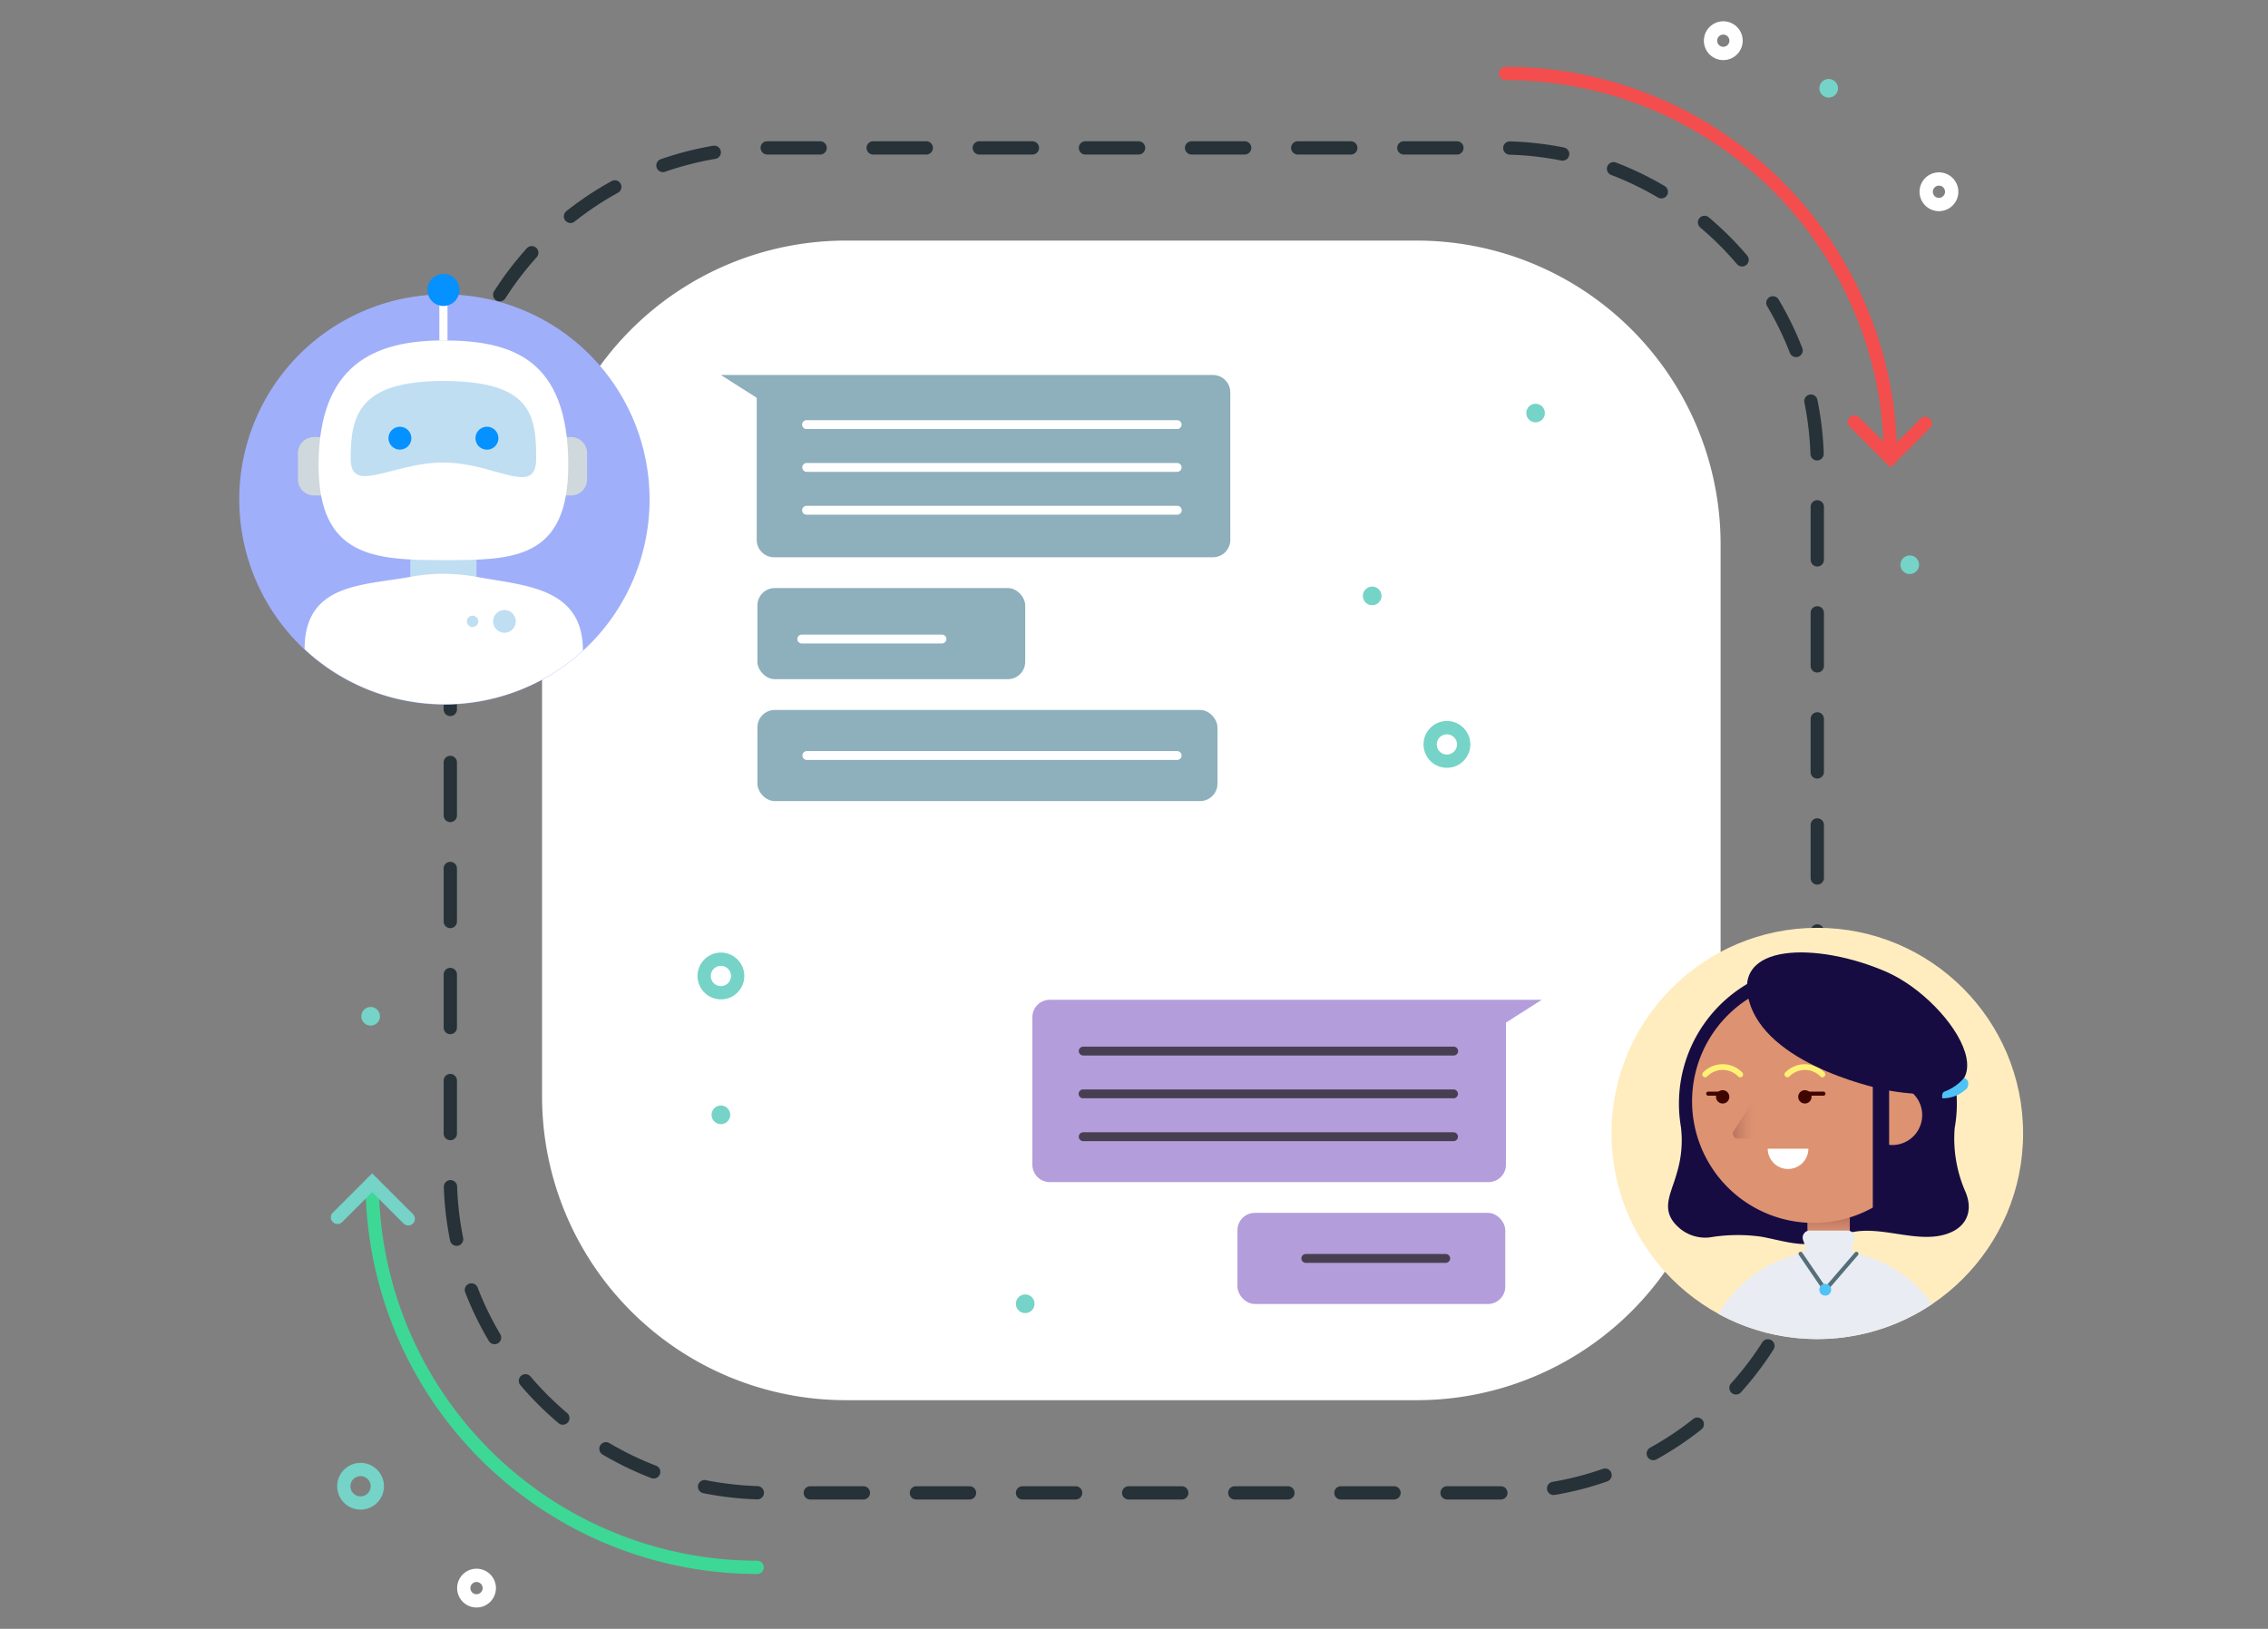 <svg xmlns="http://www.w3.org/2000/svg" xmlns:xlink="http://www.w3.org/1999/xlink" width="426" height="306" viewBox="0 0 426 306">
  <rect x="0" y="0" width="426" height="306" fill="#808080" stroke="none"/>
  <defs>
    <linearGradient id="linear-gradient" x1="0.5" y1="-0.169" x2="0.5" y2="0.344" gradientUnits="objectBoundingBox">
      <stop offset="0" stop-color="#a06053"/>
      <stop offset="0.12" stop-color="#a36354" stop-opacity="0.937"/>
      <stop offset="0.324" stop-color="#ae6b5a" stop-opacity="0.769"/>
      <stop offset="0.587" stop-color="#be7962" stop-opacity="0.498"/>
      <stop offset="0.895" stop-color="#d58b6e" stop-opacity="0.122"/>
      <stop offset="0.989" stop-color="#dd9272" stop-opacity="0"/>
    </linearGradient>
    <linearGradient id="linear-gradient-2" x1="-0.425" y1="0.5" x2="0.931" y2="0.5" xlink:href="#linear-gradient"/>
    <clipPath id="clip-Custom_Size_1">
      <rect width="426" height="306"/>
    </clipPath>
  </defs>
  <g id="Custom_Size_1" data-name="Custom Size – 1" clip-path="url(#clip-Custom_Size_1)">
    <g id="Vector_Smart_Object" data-name="Vector Smart Object" transform="translate(21.304 -29.863)">
      <path id="Path_902" data-name="Path 902" d="M260.6,311.577H250.5a1.25,1.25,0,0,1,0-2.5h10.1a1.25,1.25,0,0,1,0,2.5Zm-20.066,0h-9.968a1.25,1.25,0,1,1,0-2.5h9.968a1.25,1.25,0,1,1,0,2.5Zm-19.936,0h-9.967a1.25,1.25,0,0,1,0-2.5H220.6a1.25,1.25,0,1,1,0,2.5Zm-19.934,0H190.7a1.25,1.25,0,0,1,0-2.5h9.967a1.25,1.25,0,0,1,0,2.5Zm-19.936,0h-9.967a1.25,1.25,0,0,1,0-2.5h9.967a1.25,1.25,0,0,1,0,2.5Zm-19.934,0h-9.967a1.25,1.25,0,1,1,0-2.5H160.8a1.25,1.25,0,0,1,0,2.5Zm-19.935,0H130.9a1.25,1.25,0,1,1,0-2.5h9.968a1.25,1.25,0,0,1,0,2.5Zm-19.933-.03h-.04a61.234,61.234,0,0,1-10.093-1.16,1.248,1.248,0,0,1,.492-2.448,58.738,58.738,0,0,0,9.679,1.113,1.25,1.25,0,0,1-.038,2.5Zm149.589-.814a1.248,1.248,0,0,1-.207-2.478,58.03,58.03,0,0,0,9.433-2.432,1.249,1.249,0,1,1,.826,2.357,60.437,60.437,0,0,1-9.841,2.535,1.25,1.25,0,0,1-.206.018Zm-169.041-3.1a1.263,1.263,0,0,1-.448-.083,60.7,60.7,0,0,1-9.15-4.43,1.248,1.248,0,1,1,1.273-2.147,58.227,58.227,0,0,0,8.772,4.245,1.248,1.248,0,0,1-.447,2.413Zm187.759-3.446a1.248,1.248,0,0,1-.606-2.34,58.772,58.772,0,0,0,8.1-5.4,1.248,1.248,0,1,1,1.555,1.953,60.947,60.947,0,0,1-8.451,5.635,1.238,1.238,0,0,1-.6.154ZM84.406,297.532a1.241,1.241,0,0,1-.8-.3,61.226,61.226,0,0,1-7.189-7.177,1.249,1.249,0,0,1,1.906-1.613,58.885,58.885,0,0,0,6.9,6.884,1.249,1.249,0,0,1-.808,2.2Zm220.359-5.678a1.248,1.248,0,0,1-.928-2.083,58.6,58.6,0,0,0,5.893-7.758,1.25,1.25,0,0,1,2.11,1.339,61.185,61.185,0,0,1-6.146,8.088,1.248,1.248,0,0,1-.928.413ZM71.59,282.4a1.25,1.25,0,0,1-1.075-.611,60.719,60.719,0,0,1-4.437-9.132,1.249,1.249,0,1,1,2.331-.9,58.153,58.153,0,0,0,4.255,8.754A1.25,1.25,0,0,1,71.59,282.4Zm243.81-7.282a1.25,1.25,0,0,1-1.151-1.733,57.826,57.826,0,0,0,3.01-9.265,1.25,1.25,0,0,1,2.434.567,60.509,60.509,0,0,1-3.14,9.666A1.25,1.25,0,0,1,315.4,275.118ZM64.455,263.913a1.25,1.25,0,0,1-1.223-1,60.893,60.893,0,0,1-1.172-10.085,1.251,1.251,0,0,1,2.5-.081,58.3,58.3,0,0,0,1.126,9.672,1.249,1.249,0,0,1-1.227,1.5Zm255.467-8.1h-.079a1.249,1.249,0,0,1-1.169-1.324c.076-1.211.114-2.45.114-3.68v-6.2a1.25,1.25,0,0,1,2.5,0v6.2c0,1.282-.041,2.572-.12,3.836a1.25,1.25,0,0,1-1.246,1.168ZM63.275,244.074a1.248,1.248,0,0,1-1.249-1.248v-9.96a1.25,1.25,0,1,1,2.5,0v9.96a1.248,1.248,0,0,1-1.251,1.248Zm256.763-8.18a1.249,1.249,0,0,1-1.25-1.248v-9.96a1.25,1.25,0,1,1,2.5,0v9.96a1.249,1.249,0,0,1-1.25,1.249ZM63.275,224.154a1.249,1.249,0,0,1-1.249-1.249v-9.96a1.25,1.25,0,1,1,2.5,0v9.96a1.249,1.249,0,0,1-1.251,1.249Zm256.763-8.18a1.25,1.25,0,0,1-1.25-1.249v-9.96a1.25,1.25,0,0,1,2.5,0v9.96a1.25,1.25,0,0,1-1.25,1.25ZM63.275,204.233a1.248,1.248,0,0,1-1.249-1.247v-9.961a1.25,1.25,0,0,1,2.5,0v9.961a1.248,1.248,0,0,1-1.251,1.247Zm256.763-8.18a1.249,1.249,0,0,1-1.25-1.248v-9.96a1.25,1.25,0,0,1,2.5,0v9.96A1.249,1.249,0,0,1,320.038,196.053ZM63.275,184.313a1.249,1.249,0,0,1-1.249-1.249V173.1a1.25,1.25,0,1,1,2.5,0v9.96a1.249,1.249,0,0,1-1.251,1.253Zm256.763-8.18a1.249,1.249,0,0,1-1.25-1.248v-9.96a1.25,1.25,0,0,1,2.5,0v9.96A1.25,1.25,0,0,1,320.038,176.133ZM63.275,164.392a1.249,1.249,0,0,1-1.249-1.248v-9.96a1.25,1.25,0,1,1,2.5,0v9.96a1.249,1.249,0,0,1-1.251,1.248Zm256.763-8.18a1.249,1.249,0,0,1-1.25-1.248V145a1.25,1.25,0,0,1,2.5,0v9.961A1.25,1.25,0,0,1,320.038,156.212ZM63.275,144.47a1.248,1.248,0,0,1-1.249-1.248v-9.96a1.25,1.25,0,1,1,2.5,0v9.96a1.248,1.248,0,0,1-1.251,1.248Zm256.763-8.179a1.249,1.249,0,0,1-1.25-1.248v-9.96a1.25,1.25,0,1,1,2.5,0v9.96a1.25,1.25,0,0,1-1.25,1.249ZM63.275,124.55a1.249,1.249,0,0,1-1.249-1.249V117.17c0-1.3.041-2.614.124-3.9a1.221,1.221,0,0,1,1.326-1.166,1.248,1.248,0,0,1,1.166,1.325c-.078,1.237-.119,2.5-.119,3.746V123.3A1.249,1.249,0,0,1,63.275,124.55ZM320,116.372a1.249,1.249,0,0,1-1.247-1.207,58.539,58.539,0,0,0-1.136-9.67,1.249,1.249,0,1,1,2.447-.5,61.1,61.1,0,0,1,1.185,10.083,1.25,1.25,0,0,1-1.206,1.29ZM64.852,104.756a1.227,1.227,0,0,1-.286-.033,1.248,1.248,0,0,1-.931-1.5,60.617,60.617,0,0,1,3.15-9.661,1.249,1.249,0,0,1,2.3.971,58.11,58.11,0,0,0-3.02,9.262A1.25,1.25,0,0,1,64.852,104.756Zm251.2-7.806a1.25,1.25,0,0,1-1.165-.8,58.185,58.185,0,0,0-4.264-8.751,1.249,1.249,0,0,1,2.148-1.277,60.662,60.662,0,0,1,4.447,9.127,1.247,1.247,0,0,1-1.165,1.7ZM72.563,86.486a1.248,1.248,0,0,1-1.053-1.919,61.036,61.036,0,0,1,6.157-8.082,1.249,1.249,0,0,1,1.854,1.673,58.626,58.626,0,0,0-5.9,7.75,1.249,1.249,0,0,1-1.058.578Zm233.344-6.565a1.244,1.244,0,0,1-.953-.44,58.94,58.94,0,0,0-6.9-6.877,1.248,1.248,0,0,1,1.61-1.908,61.176,61.176,0,0,1,7.2,7.169,1.247,1.247,0,0,1-.951,2.056ZM85.85,71.761a1.248,1.248,0,0,1-.778-2.225,60.856,60.856,0,0,1,8.459-5.626,1.248,1.248,0,1,1,1.2,2.186,58.584,58.584,0,0,0-8.111,5.4A1.248,1.248,0,0,1,85.85,71.761ZM290.738,67.14a1.258,1.258,0,0,1-.636-.174,58.327,58.327,0,0,0-8.776-4.236,1.248,1.248,0,0,1,.893-2.331,60.616,60.616,0,0,1,9.155,4.419,1.248,1.248,0,0,1-.636,2.323ZM103.216,62.2a1.248,1.248,0,0,1-.411-2.426,60.807,60.807,0,0,1,9.843-2.527,1.249,1.249,0,0,1,.417,2.463,58,58,0,0,0-9.436,2.42,1.259,1.259,0,0,1-.413.07Zm168.992-2.151a1.175,1.175,0,0,1-.246-.024,58.656,58.656,0,0,0-9.682-1.1,1.251,1.251,0,1,1,.077-2.5,61.135,61.135,0,0,1,10.094,1.149,1.248,1.248,0,0,1-.242,2.472ZM252.351,58.9h-9.967a1.25,1.25,0,1,1,0-2.5h9.967a1.25,1.25,0,0,1,0,2.5Zm-19.935,0h-9.967a1.25,1.25,0,0,1,0-2.5h9.967a1.25,1.25,0,0,1,0,2.5Zm-19.935,0h-9.967a1.25,1.25,0,0,1,0-2.5h9.967a1.25,1.25,0,0,1,0,2.5Zm-19.934,0H182.58a1.25,1.25,0,0,1,0-2.5h9.967a1.25,1.25,0,0,1,0,2.5Zm-19.936,0h-9.967a1.25,1.25,0,0,1,0-2.5h9.967a1.25,1.25,0,0,1,0,2.5Zm-19.934,0H142.71a1.25,1.25,0,0,1,0-2.5h9.967a1.25,1.25,0,0,1,0,2.5Zm-19.936,0h-9.9a1.279,1.279,0,0,1-1.283-1.249,1.221,1.221,0,0,1,1.216-1.249h9.967a1.25,1.25,0,0,1,0,2.5Z" fill="#263238"/>
      <path id="Rectangle_19" data-name="Rectangle 19" d="M57.067,0H164.3a57.067,57.067,0,0,1,57.067,57.067V160.785A57.066,57.066,0,0,1,164.3,217.851H57.067A57.067,57.067,0,0,1,0,160.784V57.067A57.067,57.067,0,0,1,57.067,0Z" transform="translate(80.512 75.062)" fill="#fff"/>
      <g id="Group_3668" data-name="Group 3668">
        <g id="Group_3666" data-name="Group 3666">
          <path id="Path_903" data-name="Path 903" d="M100.706,123.7a38.534,38.534,0,1,0,0,.006Z" fill="#a0aff9"/>
          <g id="Group_3665" data-name="Group 3665">
            <path id="Rectangle_20" data-name="Rectangle 20" d="M3.015,0H7.074V10.972H3.015A3.015,3.015,0,0,1,0,7.956V3.015A3.015,3.015,0,0,1,3.015,0Z" transform="translate(34.659 111.974)" fill="#cfd8dc"/>
            <path id="Rectangle_21" data-name="Rectangle 21" d="M3.016,0H7.074V10.972H3.015A3.015,3.015,0,0,1,0,7.956V3.016A3.016,3.016,0,0,1,3.016,0Z" transform="translate(88.969 122.946) rotate(180)" fill="#cfd8dc"/>
            <rect id="Rectangle_22" data-name="Rectangle 22" width="12.423" height="14.187" transform="translate(55.773 132.511)" fill="#c0def2"/>
            <path id="Path_904" data-name="Path 904" d="M85.432,117.249c0,17.842-10.5,17.842-23.447,17.842s-23.447-.535-23.447-17.842c0-18.916,10.5-23.43,23.447-23.43S85.432,97.314,85.432,117.249Z" fill="#fff"/>
            <path id="Path_905" data-name="Path 905" d="M88.192,152.085a38.539,38.539,0,0,1-52.283-.274c0-12.394,10.917-11.928,19.865-13.574a34.054,34.054,0,0,1,12.427,0C77.264,139.9,88.192,140.177,88.192,152.085Z" fill="#fff"/>
            <path id="Path_906" data-name="Path 906" d="M79.409,116.054c0,7.309-7.8.706-17.424.706s-17.424,6.173-17.424-.706c0-8.072,1.442-14.617,17.424-14.617C78.634,101.437,79.409,107.982,79.409,116.054Z" fill="#c0def2"/>
            <g id="Group_3664" data-name="Group 3664">
              <ellipse id="Ellipse_11" data-name="Ellipse 11" cx="2.151" cy="2.149" rx="2.151" ry="2.149" transform="translate(51.66 110.036)" fill="#0591ff"/>
              <path id="Path_907" data-name="Path 907" d="M72.31,112.186a2.151,2.151,0,1,1-2.152-2.15,2.151,2.151,0,0,1,2.152,2.15Z" fill="#0591ff"/>
            </g>
            <line id="Line_26" data-name="Line 26" y2="9.519" transform="translate(61.985 84.336)" fill="none" stroke="#fff" stroke-miterlimit="10" stroke-width="1.528"/>
            <ellipse id="Ellipse_12" data-name="Ellipse 12" cx="3.011" cy="3.009" rx="3.011" ry="3.009" transform="translate(58.974 81.326)" fill="#0591ff"/>
            <path id="Path_908" data-name="Path 908" d="M75.578,146.6a2.132,2.132,0,1,1-2.132-2.131,2.132,2.132,0,0,1,2.132,2.131Z" fill="#c0def2"/>
            <path id="Path_909" data-name="Path 909" d="M68.526,146.6a1.066,1.066,0,1,1-1.066-1.065,1.066,1.066,0,0,1,1.066,1.065Z" fill="#c0def2"/>
          </g>
        </g>
        <g id="Group_3667" data-name="Group 3667">
          <path id="Path_910" data-name="Path 910" d="M206.517,134.556H124.1a3.265,3.265,0,0,1-3.266-3.263v-26.7l-6.732-4.282h92.415a3.264,3.264,0,0,1,3.266,3.263v27.718A3.265,3.265,0,0,1,206.517,134.556Z" fill="#8eafbc"/>
          <rect id="Rectangle_23" data-name="Rectangle 23" width="50.303" height="17.121" rx="3.264" transform="translate(120.961 140.337)" fill="#8eafbc"/>
          <rect id="Rectangle_24" data-name="Rectangle 24" width="86.41" height="17.122" rx="3.264" transform="translate(120.961 163.24)" fill="#8eafbc"/>
          <path id="Path_911" data-name="Path 911" d="M199.8,110.467H130.22a.833.833,0,1,1,0-1.665H199.8a.832.832,0,1,1,0,1.665Z" fill="#fff"/>
          <path id="Path_912" data-name="Path 912" d="M199.8,118.511H130.22a.832.832,0,0,1,0-1.664H199.8a.832.832,0,0,1,0,1.664Z" fill="#fff"/>
          <path id="Path_913" data-name="Path 913" d="M199.8,126.556H130.22a.833.833,0,1,1,0-1.665H199.8a.833.833,0,1,1,0,1.665Z" fill="#fff"/>
          <path id="Path_914" data-name="Path 914" d="M199.8,172.634H130.22a.833.833,0,0,1,0-1.665H199.8a.832.832,0,1,1,0,1.665Z" fill="#fff"/>
          <path id="Path_915" data-name="Path 915" d="M155.651,150.751h-26.33a.833.833,0,1,1,0-1.665H155.65a.833.833,0,0,1,0,1.665Z" fill="#fff"/>
        </g>
      </g>
      <g id="Group_3673" data-name="Group 3673">
        <g id="Group_3670" data-name="Group 3670">
          <ellipse id="Ellipse_13" data-name="Ellipse 13" cx="38.658" cy="38.63" rx="38.658" ry="38.63" transform="translate(281.381 204.174)" fill="#ffedc0"/>
          <path id="Path_916" data-name="Path 916" d="M345.476,261.219c2.623-1.3,3.865-4.018,2.369-7.506a24.891,24.891,0,0,1-2-11.93,26.1,26.1,0,1,0-51.61-1.517q.083.7.2,1.393a20.929,20.929,0,0,1-.776,8.576c-1.083,4.014-3.375,7.133.592,10.44a7.464,7.464,0,0,0,5.592,1.655,31.843,31.843,0,0,1,9.643-.134c3.669.646,7.337,2,11.089,1.093,1.988-.479,3.84-1.424,5.831-1.892C332.461,259.976,339.8,264.024,345.476,261.219Z" fill="#160c42"/>
          <path id="Path_917" data-name="Path 917" d="M318.207,258.56h7.94v9.681a3.969,3.969,0,0,1-3.969,3.968h0a3.969,3.969,0,0,1-3.971-3.968Z" fill="#dd9272"/>
          <path id="Path_918" data-name="Path 918" d="M318.207,258.56h7.94v9.681a3.969,3.969,0,0,1-3.969,3.968h0a3.969,3.969,0,0,1-3.971-3.968Z" fill="url(#linear-gradient)"/>
          <path id="Path_919" data-name="Path 919" d="M342.216,236.745a22.848,22.848,0,1,1-22.843-22.832,22.848,22.848,0,0,1,22.843,22.832Z" fill="#dd9272"/>
          <path id="Path_920" data-name="Path 920" d="M327.394,265.411a1.143,1.143,0,0,1-.821-1.516l.4-1.078a1.328,1.328,0,0,0-1.253-1.77h-7.1a1.328,1.328,0,0,0-1.252,1.77l.385,1.088a1.149,1.149,0,0,1-.854,1.507,23.576,23.576,0,0,0-15.4,11.3,38.714,38.714,0,0,0,40.076-1.83,23.3,23.3,0,0,0-14.181-9.471Z" fill="#e9ecf2"/>
          <path id="Path_921" data-name="Path 921" d="M309.167,234.929v8.848h-4.048a.934.934,0,0,1-.783-1.445Z" fill="url(#linear-gradient-2)"/>
          <path id="Path_922" data-name="Path 922" d="M314.547,249.479a3.813,3.813,0,0,0,3.814-3.813h-7.628a3.814,3.814,0,0,0,3.814,3.813Z" fill="#fff"/>
          <path id="Path_923" data-name="Path 923" d="M318.958,235.927a1.25,1.25,0,1,1-1.25-1.25A1.25,1.25,0,0,1,318.958,235.927Z" fill="#3f0600"/>
          <path id="Path_924" data-name="Path 924" d="M303.517,235.927a1.25,1.25,0,1,1-1.25-1.25A1.25,1.25,0,0,1,303.517,235.927Z" fill="#3f0600"/>
          <path id="Path_925" data-name="Path 925" d="M298.976,232.248a.538.538,0,0,1-.377-.921,5.158,5.158,0,0,1,7.336,0,.538.538,0,1,1-.755.766,4.083,4.083,0,0,0-5.826,0A.538.538,0,0,1,298.976,232.248Z" fill="#fff176"/>
          <path id="Path_926" data-name="Path 926" d="M314.418,232.248a.538.538,0,0,1-.378-.921,5.159,5.159,0,0,1,7.337,0,.538.538,0,0,1-.756.766,4.082,4.082,0,0,0-5.825,0,.538.538,0,0,1-.378.155Z" fill="#fff176"/>
          <path id="Path_927" data-name="Path 927" d="M330.466,216.4v41.553a23.587,23.587,0,0,0,0-41.553Z" fill="#160c42"/>
          <g id="Group_3669" data-name="Group 3669">
            <path id="Path_928" data-name="Path 928" d="M334.192,233.727a5.75,5.75,0,0,0-.662.043v11.168a5.742,5.742,0,0,0,.662.042,5.627,5.627,0,0,0,0-11.253Z" fill="#dd9272"/>
          </g>
          <path id="Path_929" data-name="Path 929" d="M332.939,234.646s-21.374-4.093-25.484-15.986,12.808-11.8,25.573-6.213S359.607,239.569,332.939,234.646Z" fill="#160c42"/>
          <path id="Path_930" data-name="Path 930" d="M343.945,234.929a9.017,9.017,0,0,0,3.672-2.549s1.271.319.577,1.907a6.46,6.46,0,0,1-4.665,1.915S343.289,235.21,343.945,234.929Z" fill="#4fc3f7"/>
          <path id="Path_931" data-name="Path 931" d="M316.9,265.412l4.637,6.8,5.857-6.8" fill="none" stroke="#546e7a" stroke-linecap="round" stroke-miterlimit="10" stroke-width="0.765"/>
          <path id="Path_932" data-name="Path 932" d="M322.647,272.161a1.11,1.11,0,1,1-1.11-1.109A1.11,1.11,0,0,1,322.647,272.161Z" fill="#4fc3f7"/>
          <line id="Line_27" data-name="Line 27" x2="2.925" transform="translate(318.264 235.325)" fill="none" stroke="#3f0600" stroke-linecap="round" stroke-miterlimit="10" stroke-width="0.765"/>
          <line id="Line_28" data-name="Line 28" x2="2.925" transform="translate(299.554 235.325)" fill="none" stroke="#3f0600" stroke-linecap="round" stroke-miterlimit="10" stroke-width="0.765"/>
        </g>
        <g id="Group_3672" data-name="Group 3672">
          <g id="Group_3671" data-name="Group 3671">
            <path id="Path_933" data-name="Path 933" d="M175.875,251.939h82.418a3.264,3.264,0,0,0,3.266-3.263v-26.7l6.732-4.282H175.875a3.265,3.265,0,0,0-3.266,3.263v27.718A3.264,3.264,0,0,0,175.875,251.939Z" fill="#b39ddb"/>
            <rect id="Rectangle_25" data-name="Rectangle 25" width="50.303" height="17.122" rx="3.264" transform="translate(211.129 257.721)" fill="#b39ddb"/>
          </g>
          <path id="Path_934" data-name="Path 934" d="M251.712,228.16H182.131a.833.833,0,0,1,0-1.665h69.581a.833.833,0,1,1,0,1.665Z" fill="#473f51"/>
          <path id="Path_935" data-name="Path 935" d="M251.712,236.2H182.131a.832.832,0,1,1,0-1.664h69.581a.832.832,0,1,1,0,1.664Z" fill="#473f51"/>
          <path id="Path_936" data-name="Path 936" d="M251.712,244.249H182.131a.833.833,0,0,1,0-1.665h69.581a.832.832,0,1,1,0,1.665Z" fill="#473f51"/>
          <path id="Path_937" data-name="Path 937" d="M250.271,267.114H223.942a.833.833,0,0,1,0-1.665h26.329a.833.833,0,0,1,0,1.665Z" fill="#473f51"/>
        </g>
      </g>
      <path id="Path_938" data-name="Path 938" d="M250.466,174.107a4.393,4.393,0,1,1,4.4-4.393A4.393,4.393,0,0,1,250.466,174.107Zm0-6.29a1.9,1.9,0,1,0,1.9,1.9,1.9,1.9,0,0,0-1.9-1.9Z" fill="#75d3c7"/>
      <path id="Path_939" data-name="Path 939" d="M114.1,217.612a4.393,4.393,0,1,1,4.4-4.393,4.393,4.393,0,0,1-4.4,4.393Zm0-6.29a1.9,1.9,0,1,0,1.9,1.9,1.9,1.9,0,0,0-1.9-1.9Z" fill="#75d3c7"/>
      <path id="Path_940" data-name="Path 940" d="M46.418,313.475a4.393,4.393,0,1,1,4.4-4.394A4.393,4.393,0,0,1,46.418,313.475Zm0-6.29a1.9,1.9,0,1,0,1.9,1.9,1.9,1.9,0,0,0-1.9-1.9Z" fill="#75d3c7"/>
      <path id="Path_941" data-name="Path 941" d="M266.337,143.061a3.645,3.645,0,1,1,3.647-3.646A3.645,3.645,0,0,1,266.337,143.061Zm0-4.793a1.148,1.148,0,1,0,1.149,1.148,1.148,1.148,0,0,0-1.149-1.148Z" fill="#fff"/>
      <path id="Path_942" data-name="Path 942" d="M132.617,239.111a3.644,3.644,0,1,1,3.647-3.644,3.644,3.644,0,0,1-3.647,3.644Zm0-4.792a1.148,1.148,0,1,0,1.149,1.148,1.148,1.148,0,0,0-1.149-1.148Z" fill="#fff"/>
      <path id="Path_943" data-name="Path 943" d="M302.38,41.153a3.645,3.645,0,1,1,3.647-3.646A3.645,3.645,0,0,1,302.38,41.153Zm0-4.793a1.148,1.148,0,1,0,1.149,1.149A1.148,1.148,0,0,0,302.38,36.36Z" fill="#fff"/>
      <path id="Path_944" data-name="Path 944" d="M342.886,69.532a3.644,3.644,0,1,1,3.647-3.643,3.644,3.644,0,0,1-3.647,3.643Zm0-4.792a1.148,1.148,0,1,0,1.149,1.149,1.148,1.148,0,0,0-1.149-1.149Z" fill="#fff"/>
      <path id="Path_945" data-name="Path 945" d="M68.2,331.863a3.644,3.644,0,1,1,3.648-3.643,3.644,3.644,0,0,1-3.648,3.643Zm0-4.792a1.148,1.148,0,1,0,1.149,1.149A1.148,1.148,0,0,0,68.2,327.071Z" fill="#fff"/>
      <ellipse id="Ellipse_14" data-name="Ellipse 14" cx="1.748" cy="1.747" rx="1.748" ry="1.747" transform="translate(265.377 105.712)" fill="#75d3c7"/>
      <path id="Path_946" data-name="Path 946" d="M173.012,274.8a1.749,1.749,0,1,1-1.748-1.747,1.749,1.749,0,0,1,1.748,1.747Z" fill="#75d3c7"/>
      <path id="Path_947" data-name="Path 947" d="M323.929,46.452a1.748,1.748,0,1,1-.511-1.239,1.748,1.748,0,0,1,.511,1.239Z" fill="#75d3c7"/>
      <path id="Path_948" data-name="Path 948" d="M339.156,135.958a1.748,1.748,0,1,1-1.748-1.747,1.748,1.748,0,0,1,1.748,1.747Z" fill="#75d3c7"/>
      <path id="Path_949" data-name="Path 949" d="M50.065,220.789a1.749,1.749,0,1,1-1.749-1.747,1.749,1.749,0,0,1,1.749,1.747Z" fill="#75d3c7"/>
      <path id="Path_950" data-name="Path 950" d="M238.187,141.813a1.748,1.748,0,1,1-1.748-1.748,1.748,1.748,0,0,1,1.748,1.748Z" fill="#75d3c7"/>
      <path id="Path_951" data-name="Path 951" d="M115.85,239.306a1.748,1.748,0,1,1-1.748-1.747,1.748,1.748,0,0,1,1.748,1.747Z" fill="#75d3c7"/>
      <g id="Group_3674" data-name="Group 3674">
        <path id="Path_952" data-name="Path 952" d="M333.788,117.162a1.249,1.249,0,0,1-1.248-1.248,71.111,71.111,0,0,0-71.055-71.006,1.25,1.25,0,0,1,0-2.5,73.611,73.611,0,0,1,73.553,73.5,1.249,1.249,0,0,1-1.25,1.254Z" fill="#f44d4d"/>
        <path id="Path_953" data-name="Path 953" d="M333.788,117.679l-7.663-7.658a1.248,1.248,0,1,1,1.766-1.765l5.9,5.894,5.627-5.623a1.249,1.249,0,1,1,1.767,1.766Z" fill="#f44d4d"/>
      </g>
      <g id="Group_3675" data-name="Group 3675">
        <path id="Path_954" data-name="Path 954" d="M120.909,325.563a73.612,73.612,0,0,1-73.555-73.5,1.25,1.25,0,1,1,2.5,0,71.11,71.11,0,0,0,71.056,71.006,1.25,1.25,0,0,1,0,2.5Z" fill="#3dd895"/>
        <path id="Path_955" data-name="Path 955" d="M55.384,260.085a1.245,1.245,0,0,1-.883-.365l-5.9-5.894-5.628,5.623a1.248,1.248,0,0,1-1.766-1.765L48.6,250.3l7.663,7.658a1.248,1.248,0,0,1-.883,2.131Z" fill="#75d3c7"/>
      </g>
    </g>
  </g>
</svg>

